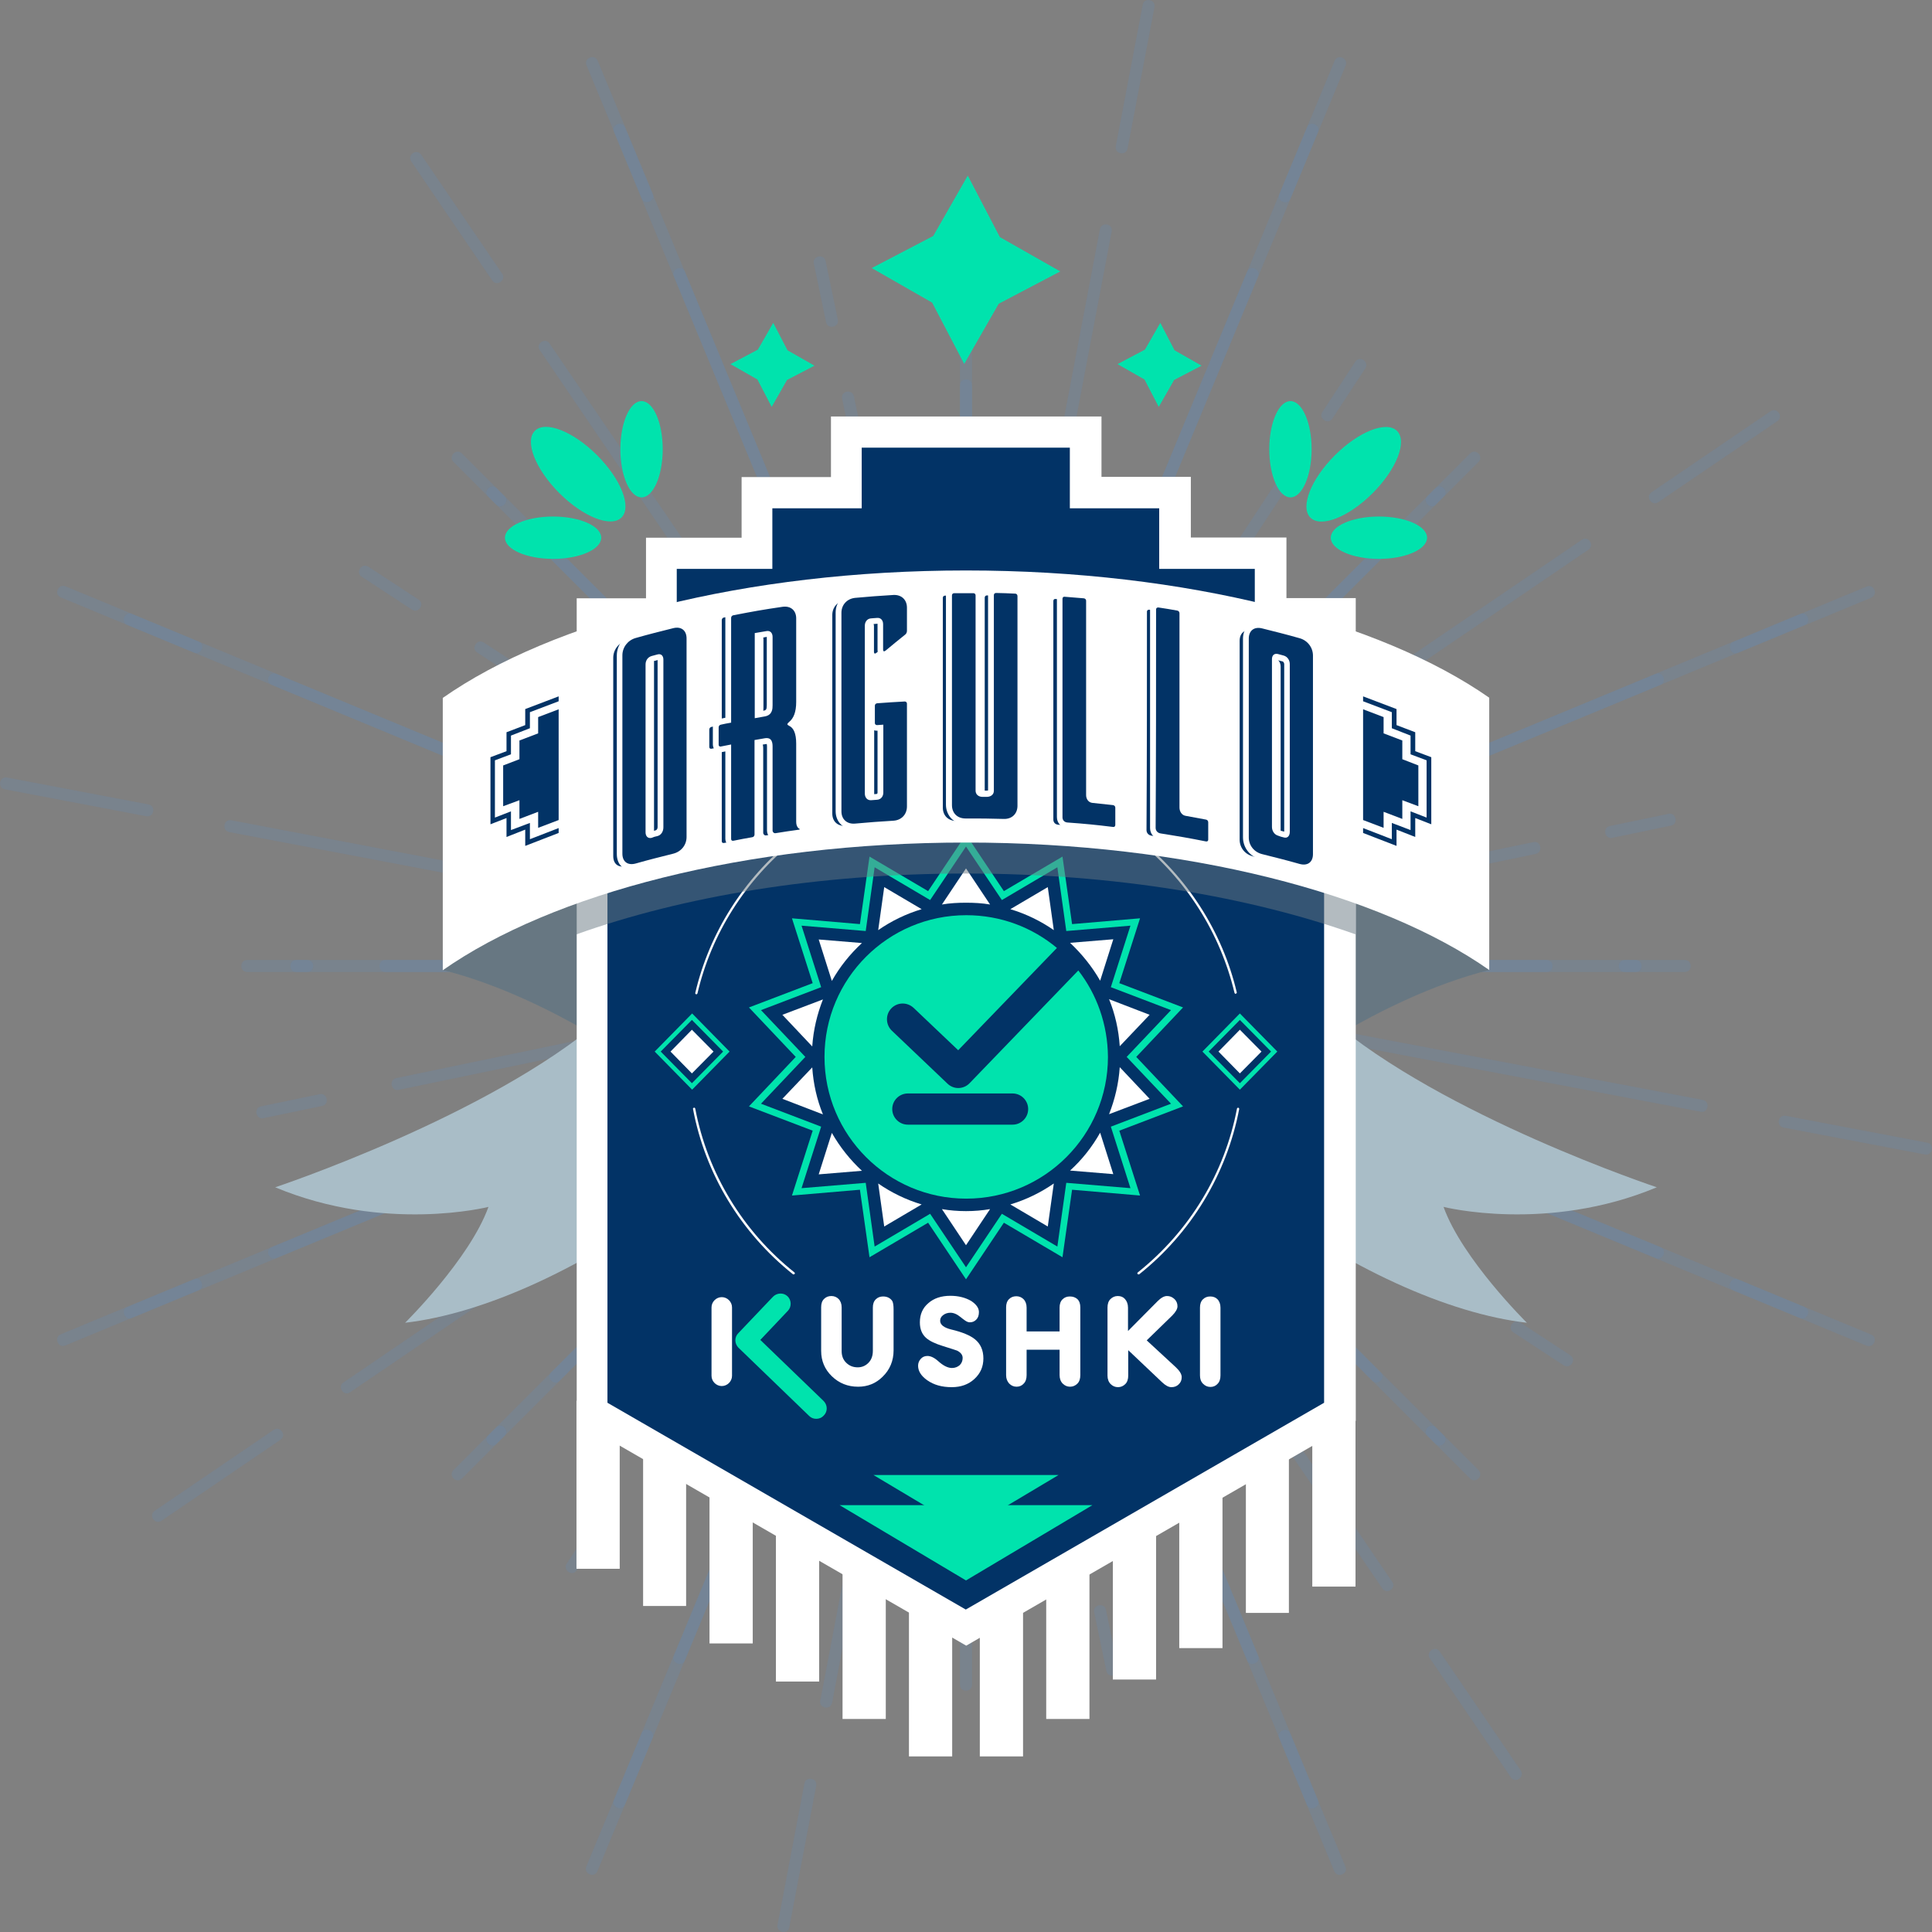 <svg width="427" height="427" viewBox="0 0 427 427" fill="none" xmlns="http://www.w3.org/2000/svg">
<rect x="0" y="0" width="427" height="427" fill="#808080" stroke="none"/>
<g clip-path="url(#clip0_456_2056)">
<g opacity="0.4">
<path d="M212.17 85.154V168.83C212.17 170.554 214.83 170.554 214.83 168.83V85.154C214.83 83.43 212.17 83.43 212.17 85.154Z" fill="#4495EB" fill-opacity="0.3"/>
<path d="M212.17 54.619V67.916C212.17 69.64 214.83 69.64 214.83 67.916V54.619C214.83 52.895 212.17 52.895 212.17 54.619Z" fill="#4495EB" fill-opacity="0.3"/>
<path d="M121.796 123.668L180.946 182.817C182.177 184.048 184.048 182.128 182.817 180.946L123.667 121.796C122.485 120.614 120.614 122.486 121.796 123.668Z" fill="#4495EB" fill-opacity="0.3"/>
<path d="M100.224 102.096L109.631 111.503C110.862 112.734 112.734 110.813 111.503 109.631L102.096 100.224C100.865 98.993 98.993 100.865 100.224 102.096Z" fill="#4495EB" fill-opacity="0.3"/>
<path d="M85.154 214.83H168.83C170.554 214.83 170.554 212.17 168.83 212.17H85.154C83.43 212.17 83.43 214.83 85.154 214.83Z" fill="#4495EB" fill-opacity="0.3"/>
<path d="M54.619 214.83H67.916C69.64 214.83 69.64 212.17 67.916 212.17H54.619C52.895 212.17 52.895 214.83 54.619 214.83Z" fill="#4495EB" fill-opacity="0.3"/>
<path d="M123.667 305.204L182.817 246.054C184.048 244.823 182.128 242.952 180.946 244.183L121.796 303.333C120.614 304.515 122.485 306.386 123.667 305.204Z" fill="#4495EB" fill-opacity="0.3"/>
<path d="M102.096 326.776L111.503 317.369C112.734 316.138 110.813 314.266 109.631 315.497L100.224 324.904C98.993 326.136 100.865 328.007 102.096 326.776Z" fill="#4495EB" fill-opacity="0.3"/>
<path d="M214.83 341.846V258.17C214.83 256.446 212.17 256.446 212.17 258.17V341.846C212.17 343.57 214.83 343.57 214.83 341.846Z" fill="#4495EB" fill-opacity="0.3"/>
<path d="M214.83 372.381V359.084C214.83 357.36 212.17 357.36 212.17 359.084V372.381C212.17 374.105 214.83 374.105 214.83 372.381Z" fill="#4495EB" fill-opacity="0.3"/>
<path d="M305.204 303.333L246.005 244.134C244.774 242.902 242.902 244.823 244.134 246.005L303.283 305.155C304.515 306.386 306.386 304.515 305.204 303.333Z" fill="#4495EB" fill-opacity="0.3"/>
<path d="M326.776 324.904L317.369 315.497C316.138 314.266 314.266 316.187 315.497 317.369L324.904 326.776C326.135 328.007 328.007 326.135 326.776 324.904Z" fill="#4495EB" fill-opacity="0.3"/>
<path d="M341.846 212.17H258.17C256.446 212.17 256.446 214.83 258.17 214.83H341.846C343.57 214.83 343.57 212.17 341.846 212.17Z" fill="#4495EB" fill-opacity="0.3"/>
<path d="M372.381 212.17H359.084C357.36 212.17 357.36 214.83 359.084 214.83H372.381C374.105 214.83 374.105 212.17 372.381 212.17Z" fill="#4495EB" fill-opacity="0.3"/>
<path d="M303.333 121.796L244.134 180.995C242.902 182.226 244.823 184.098 246.005 182.866L305.155 123.717C306.386 122.486 304.515 120.614 303.333 121.796Z" fill="#4495EB" fill-opacity="0.3"/>
<path d="M324.904 100.224L315.497 109.631C314.266 110.862 316.187 112.734 317.369 111.503L326.776 102.096C328.007 100.865 326.135 98.993 324.904 100.224Z" fill="#4495EB" fill-opacity="0.3"/>
<path d="M60.036 151.395L160.704 193.061C162.28 193.701 163.314 191.239 161.738 190.599L61.07 148.933C59.494 148.293 58.46 150.706 60.036 151.395Z" fill="#4495EB" fill-opacity="0.3"/>
<path d="M13.445 132.04L42.897 144.254C44.473 144.894 45.507 142.432 43.931 141.792L14.48 129.578C12.854 128.937 11.82 131.4 13.445 132.04Z" fill="#4495EB" fill-opacity="0.3"/>
<path d="M61.07 278.067L161.689 236.401C163.265 235.761 162.23 233.299 160.654 233.939L60.036 275.605C58.46 276.294 59.494 278.707 61.07 278.067Z" fill="#4495EB" fill-opacity="0.3"/>
<path d="M14.43 297.373L43.882 285.159C45.458 284.519 44.424 282.056 42.848 282.697L13.396 294.911C11.82 295.6 12.854 298.063 14.43 297.373Z" fill="#4495EB" fill-opacity="0.3"/>
<path d="M151.395 366.964L193.061 266.296C193.701 264.72 191.239 263.686 190.599 265.262L148.933 365.93C148.293 367.506 150.706 368.54 151.395 366.964Z" fill="#4495EB" fill-opacity="0.3"/>
<path d="M132.04 413.555L144.254 384.103C144.894 382.527 142.432 381.493 141.792 383.069L129.578 412.52C128.937 414.146 131.4 415.18 132.04 413.555Z" fill="#4495EB" fill-opacity="0.3"/>
<path d="M278.067 365.93L236.401 265.311C235.761 263.735 233.299 264.77 233.939 266.346L275.605 366.964C276.294 368.54 278.707 367.506 278.067 365.93Z" fill="#4495EB" fill-opacity="0.3"/>
<path d="M297.373 412.57L285.159 383.118C284.519 381.542 282.056 382.576 282.697 384.152L294.911 413.604C295.6 415.18 298.063 414.146 297.373 412.57Z" fill="#4495EB" fill-opacity="0.3"/>
<path d="M366.964 275.605L266.296 233.939C264.72 233.299 263.686 235.761 265.262 236.401L365.93 278.067C367.506 278.707 368.54 276.294 366.964 275.605Z" fill="#4495EB" fill-opacity="0.3"/>
<path d="M413.555 294.96L384.103 282.746C382.527 282.106 381.493 284.568 383.069 285.208L412.52 297.423C414.146 298.063 415.18 295.6 413.555 294.96Z" fill="#4495EB" fill-opacity="0.3"/>
<path d="M365.93 148.933L265.311 190.599C263.735 191.239 264.77 193.701 266.346 193.061L366.964 151.395C368.54 150.706 367.506 148.293 365.93 148.933Z" fill="#4495EB" fill-opacity="0.3"/>
<path d="M412.57 129.627L383.118 141.841C381.542 142.481 382.576 144.944 384.152 144.303L413.604 132.089C415.18 131.4 414.146 128.937 412.57 129.627Z" fill="#4495EB" fill-opacity="0.3"/>
<path d="M275.605 60.036L233.939 160.704C233.299 162.28 235.761 163.314 236.401 161.738L278.067 61.07C278.707 59.494 276.294 58.46 275.605 60.036Z" fill="#4495EB" fill-opacity="0.3"/>
<path d="M294.96 13.445L282.746 42.897C282.106 44.473 284.568 45.507 285.208 43.931L297.423 14.48C298.063 12.854 295.6 11.82 294.96 13.445Z" fill="#4495EB" fill-opacity="0.3"/>
<path d="M148.933 61.07L190.599 161.689C191.239 163.265 193.701 162.23 193.061 160.654L151.395 60.036C150.706 58.46 148.293 59.494 148.933 61.07Z" fill="#4495EB" fill-opacity="0.3"/>
<path d="M129.627 14.43L141.841 43.882C142.481 45.458 144.944 44.424 144.303 42.848L132.089 13.396C131.4 11.82 128.937 12.854 129.627 14.43Z" fill="#4495EB" fill-opacity="0.3"/>
<path d="M282.795 105.445L236.894 175.43C235.958 176.858 238.174 178.335 239.11 176.907L285.011 106.922C285.947 105.494 283.731 104.017 282.795 105.445Z" fill="#4495EB" fill-opacity="0.3"/>
<path d="M299.54 79.933L292.251 91.064C291.315 92.492 293.532 93.97 294.467 92.541L301.757 81.411C302.692 79.933 300.476 78.456 299.54 79.933Z" fill="#4495EB" fill-opacity="0.3"/>
<path d="M186.117 88.109L203.157 170.061C203.502 171.736 206.112 171.194 205.768 169.519L188.727 87.567C188.333 85.892 185.723 86.434 186.117 88.109Z" fill="#4495EB" fill-opacity="0.3"/>
<path d="M179.862 58.214L182.571 71.216C182.916 72.89 185.526 72.349 185.181 70.674L182.472 57.672C182.128 55.998 179.517 56.539 179.862 58.214Z" fill="#4495EB" fill-opacity="0.3"/>
<path d="M105.445 144.205L175.43 190.106C176.858 191.042 178.335 188.826 176.907 187.89L106.922 141.989C105.494 141.053 104.017 143.269 105.445 144.205Z" fill="#4495EB" fill-opacity="0.3"/>
<path d="M79.933 127.46L91.064 134.749C92.492 135.685 93.969 133.468 92.541 132.533L81.411 125.244C79.933 124.308 78.456 126.524 79.933 127.46Z" fill="#4495EB" fill-opacity="0.3"/>
<path d="M88.109 240.883L170.061 223.843C171.736 223.498 171.194 220.888 169.519 221.232L87.567 238.273C85.892 238.667 86.434 241.277 88.109 240.883Z" fill="#4495EB" fill-opacity="0.3"/>
<path d="M58.214 247.138L71.216 244.429C72.89 244.084 72.349 241.474 70.674 241.819L57.672 244.528C55.998 244.872 56.539 247.483 58.214 247.138Z" fill="#4495EB" fill-opacity="0.3"/>
<path d="M144.205 321.555L190.106 251.57C191.042 250.142 188.826 248.665 187.89 250.093L141.989 320.078C141.053 321.506 143.269 322.983 144.205 321.555Z" fill="#4495EB" fill-opacity="0.3"/>
<path d="M127.46 347.067L134.749 335.936C135.685 334.508 133.468 333.03 132.533 334.459L125.243 345.589C124.308 347.067 126.524 348.544 127.46 347.067Z" fill="#4495EB" fill-opacity="0.3"/>
<path d="M240.883 338.891L223.843 256.939C223.498 255.264 220.888 255.806 221.232 257.481L238.273 339.433C238.667 341.108 241.277 340.566 240.883 338.891Z" fill="#4495EB" fill-opacity="0.3"/>
<path d="M247.138 368.786L244.429 355.784C244.084 354.11 241.474 354.651 241.819 356.326L244.528 369.328C244.872 371.002 247.483 370.461 247.138 368.786Z" fill="#4495EB" fill-opacity="0.3"/>
<path d="M321.555 282.795L251.57 236.894C250.142 235.958 248.665 238.174 250.093 239.11L320.078 285.011C321.506 285.947 322.983 283.731 321.555 282.795Z" fill="#4495EB" fill-opacity="0.3"/>
<path d="M347.067 299.54L335.936 292.251C334.508 291.316 333.03 293.532 334.459 294.468L345.589 301.757C347.067 302.692 348.544 300.476 347.067 299.54Z" fill="#4495EB" fill-opacity="0.3"/>
<path d="M338.891 186.117L256.939 203.158C255.264 203.502 255.806 206.113 257.48 205.768L339.433 188.727C341.107 188.333 340.566 185.723 338.891 186.117Z" fill="#4495EB" fill-opacity="0.3"/>
<path d="M368.786 179.862L355.784 182.571C354.11 182.916 354.651 185.526 356.326 185.181L369.328 182.472C371.002 182.128 370.461 179.517 368.786 179.862Z" fill="#4495EB" fill-opacity="0.3"/>
<path d="M119.284 77.372L180.551 167.451C181.536 168.879 183.703 167.352 182.768 165.973L121.451 75.894C120.515 74.466 118.299 75.993 119.284 77.372Z" fill="#4495EB" fill-opacity="0.3"/>
<path d="M90.867 35.657L108.794 62.006C109.779 63.434 111.946 61.907 111.01 60.528L93.083 34.179C92.098 32.751 89.931 34.229 90.867 35.657Z" fill="#4495EB" fill-opacity="0.3"/>
<path d="M50.629 183.9L157.65 204.241C159.324 204.536 159.817 201.975 158.142 201.631L51.122 181.29C49.447 180.945 48.955 183.556 50.629 183.9Z" fill="#4495EB" fill-opacity="0.3"/>
<path d="M1.034 174.444L32.357 180.404C34.032 180.699 34.524 178.138 32.85 177.793L1.527 171.834C-0.148 171.539 -0.64 174.149 1.034 174.444Z" fill="#4495EB" fill-opacity="0.3"/>
<path d="M77.372 307.716L167.451 246.448C168.879 245.463 167.352 243.296 165.973 244.232L75.894 305.549C74.466 306.484 75.993 308.701 77.372 307.716Z" fill="#4495EB" fill-opacity="0.3"/>
<path d="M35.657 336.133L62.006 318.206C63.434 317.221 61.907 315.054 60.528 315.99L34.179 333.917C32.751 334.902 34.229 337.069 35.657 336.133Z" fill="#4495EB" fill-opacity="0.3"/>
<path d="M183.9 376.37L204.241 269.35C204.536 267.675 201.975 267.183 201.63 268.857L181.29 375.878C180.945 377.552 183.556 378.045 183.9 376.37Z" fill="#4495EB" fill-opacity="0.3"/>
<path d="M174.444 425.966L180.404 394.642C180.699 392.968 178.138 392.475 177.793 394.15L171.834 425.473C171.539 427.148 174.149 427.64 174.444 425.966Z" fill="#4495EB" fill-opacity="0.3"/>
<path d="M307.716 349.628L246.448 259.549C245.463 258.121 243.296 259.647 244.232 261.026L305.499 351.056C306.484 352.533 308.701 351.007 307.716 349.628Z" fill="#4495EB" fill-opacity="0.3"/>
<path d="M336.133 391.343L318.206 364.994C317.221 363.565 315.054 365.092 315.99 366.471L333.917 392.82C334.902 394.248 337.069 392.771 336.133 391.343Z" fill="#4495EB" fill-opacity="0.3"/>
<path d="M376.37 243.099L269.35 222.759C267.675 222.463 267.183 225.074 268.857 225.369L375.878 245.709C377.552 246.054 378.045 243.444 376.37 243.099Z" fill="#4495EB" fill-opacity="0.3"/>
<path d="M425.966 252.555L394.642 246.596C392.968 246.3 392.475 248.861 394.15 249.206L425.473 255.165C427.148 255.461 427.64 252.851 425.966 252.555Z" fill="#4495EB" fill-opacity="0.3"/>
<path d="M349.628 119.284L259.549 180.551C258.121 181.536 259.647 183.703 261.026 182.768L351.056 121.5C352.533 120.515 351.007 118.299 349.628 119.284Z" fill="#4495EB" fill-opacity="0.3"/>
<path d="M391.343 90.867L364.994 108.794C363.565 109.779 365.092 111.946 366.471 111.01L392.82 93.083C394.248 92.098 392.771 89.931 391.343 90.867Z" fill="#4495EB" fill-opacity="0.3"/>
<path d="M243.099 50.629L222.759 157.65C222.463 159.324 225.024 159.817 225.369 158.142L245.709 51.122C246.054 49.447 243.444 48.955 243.099 50.629Z" fill="#4495EB" fill-opacity="0.3"/>
<path d="M252.555 1.034L246.596 32.357C246.3 34.032 248.861 34.524 249.206 32.85L255.165 1.527C255.461 -0.148 252.851 -0.64 252.555 1.034Z" fill="#4495EB" fill-opacity="0.3"/>
<path d="M185.033 148.194L198.774 181.34C199.414 182.916 201.877 181.881 201.237 180.305L187.496 147.16C186.806 145.584 184.344 146.618 185.033 148.194Z" fill="#4495EB" fill-opacity="0.3"/>
<path d="M135.685 29.156L176.365 127.312C177.006 128.888 179.468 127.854 178.828 126.278L138.147 28.171C137.507 26.546 135.044 27.58 135.685 29.156Z" fill="#4495EB" fill-opacity="0.3"/>
<path d="M147.209 187.447L180.355 201.187C181.931 201.828 182.965 199.365 181.389 198.725L148.243 184.984C146.618 184.344 145.584 186.806 147.209 187.447Z" fill="#4495EB" fill-opacity="0.3"/>
<path d="M28.171 138.147L126.327 178.828C127.903 179.468 128.937 177.006 127.361 176.365L29.156 135.685C27.58 135.044 26.546 137.507 28.171 138.147Z" fill="#4495EB" fill-opacity="0.3"/>
<path d="M148.194 241.967L181.34 228.226C182.916 227.586 181.881 225.123 180.305 225.763L147.16 239.504C145.584 240.194 146.618 242.656 148.194 241.967Z" fill="#4495EB" fill-opacity="0.3"/>
<path d="M29.156 291.315L127.312 250.635C128.888 249.994 127.854 247.532 126.278 248.172L28.171 288.853C26.546 289.493 27.58 291.956 29.156 291.315Z" fill="#4495EB" fill-opacity="0.3"/>
<path d="M187.447 279.791L201.187 246.645C201.828 245.069 199.365 244.035 198.725 245.611L184.984 278.757C184.344 280.382 186.806 281.416 187.447 279.791Z" fill="#4495EB" fill-opacity="0.3"/>
<path d="M138.147 398.829L178.828 300.673C179.468 299.097 177.006 298.063 176.365 299.639L135.685 397.795C135.044 399.42 137.507 400.454 138.147 398.829Z" fill="#4495EB" fill-opacity="0.3"/>
<path d="M241.967 278.806L228.226 245.66C227.586 244.084 225.123 245.119 225.763 246.695L239.504 279.84C240.194 281.416 242.656 280.382 241.967 278.806Z" fill="#4495EB" fill-opacity="0.3"/>
<path d="M291.315 397.844L250.635 299.688C249.994 298.112 247.532 299.146 248.172 300.722L288.853 398.878C289.493 400.454 291.956 399.42 291.315 397.844Z" fill="#4495EB" fill-opacity="0.3"/>
<path d="M279.791 239.553L246.645 225.813C245.069 225.172 244.035 227.635 245.611 228.275L278.757 242.016C280.382 242.656 281.416 240.194 279.791 239.553Z" fill="#4495EB" fill-opacity="0.3"/>
<path d="M398.829 288.853L300.673 248.172C299.097 247.532 298.063 249.994 299.639 250.635L397.795 291.315C399.42 291.956 400.454 289.493 398.829 288.853Z" fill="#4495EB" fill-opacity="0.3"/>
<path d="M278.806 185.033L245.66 198.774C244.084 199.414 245.119 201.877 246.695 201.237L279.84 187.496C281.416 186.806 280.382 184.344 278.806 185.033Z" fill="#4495EB" fill-opacity="0.3"/>
<path d="M397.844 135.685L299.688 176.365C298.112 177.006 299.146 179.468 300.722 178.828L398.878 138.147C400.454 137.507 399.42 135.044 397.844 135.685Z" fill="#4495EB" fill-opacity="0.3"/>
<path d="M239.553 147.209L225.813 180.355C225.172 181.931 227.635 182.965 228.275 181.389L242.016 148.243C242.656 146.618 240.194 145.584 239.553 147.209Z" fill="#4495EB" fill-opacity="0.3"/>
<path d="M288.853 28.171L248.172 126.327C247.532 127.903 249.994 128.937 250.635 127.361L291.315 29.205C291.956 27.58 289.493 26.546 288.853 28.171Z" fill="#4495EB" fill-opacity="0.3"/>
<path d="M212.17 65.454V183.654C212.17 185.378 214.83 185.378 214.83 183.654V65.454C214.83 63.779 212.17 63.779 212.17 65.454Z" fill="#4495EB" fill-opacity="0.3"/>
<path d="M107.907 109.779L191.485 193.357C192.716 194.588 194.588 192.667 193.357 191.485L109.779 107.907C108.548 106.676 106.676 108.548 107.907 109.779Z" fill="#4495EB" fill-opacity="0.3"/>
<path d="M65.454 214.83H183.654C185.378 214.83 185.378 212.17 183.654 212.17H65.454C63.779 212.17 63.779 214.83 65.454 214.83Z" fill="#4495EB" fill-opacity="0.3"/>
<path d="M109.779 319.093L193.357 235.515C194.588 234.284 192.667 232.412 191.485 233.643L107.907 317.221C106.676 318.452 108.548 320.324 109.779 319.093Z" fill="#4495EB" fill-opacity="0.3"/>
<path d="M214.83 361.546V243.296C214.83 241.573 212.17 241.573 212.17 243.296V361.497C212.17 363.221 214.83 363.221 214.83 361.546Z" fill="#4495EB" fill-opacity="0.3"/>
<path d="M319.093 317.221L235.515 233.643C234.284 232.412 232.412 234.333 233.643 235.515L317.221 319.093C318.452 320.324 320.324 318.452 319.093 317.221Z" fill="#4495EB" fill-opacity="0.3"/>
<path d="M361.546 212.17H243.296C241.573 212.17 241.573 214.83 243.296 214.83H361.497C363.221 214.83 363.221 212.17 361.546 212.17Z" fill="#4495EB" fill-opacity="0.3"/>
<path d="M317.221 107.907L233.643 191.485C232.412 192.716 234.333 194.588 235.515 193.357L319.093 109.779C320.324 108.548 318.452 106.676 317.221 107.907Z" fill="#4495EB" fill-opacity="0.3"/>
</g>
<path d="M136.965 309.587H127.41V346.722H136.965V309.587Z" fill="white"/>
<path d="M151.642 317.812H142.136V354.947H151.642V317.812Z" fill="white"/>
<path d="M166.367 326.579H156.813V363.221H166.367V326.579Z" fill="white"/>
<path d="M181.044 333.523H171.49V371.643H181.044V333.523Z" fill="white"/>
<path d="M195.77 341.305H186.215V379.917H195.77V341.305Z" fill="white"/>
<path d="M210.446 347.116H200.892V388.191H210.446V347.116Z" fill="white"/>
<path d="M226.108 351.056H216.554V388.191H226.108V351.056Z" fill="white"/>
<path d="M240.785 342.782H231.23V379.917H240.785V342.782Z" fill="white"/>
<path d="M255.51 334.557H245.956V371.199H255.51V334.557Z" fill="white"/>
<path d="M270.187 326.135H260.633V364.255H270.187V326.135Z" fill="white"/>
<path d="M284.864 317.861H275.358V356.474H284.864V317.861Z" fill="white"/>
<path d="M299.589 309.587H290.035V350.662H299.589V309.587Z" fill="white"/>
<path d="M366.176 262.406C341.945 272.551 319.043 266.74 319.043 266.74C323.18 278.264 337.463 292.35 337.463 292.35C320.078 290.33 297.816 280.333 276.245 264.08L293.876 225.172C318.846 246.695 366.176 262.406 366.176 262.406Z" fill="#A9BDC7"/>
<path d="M60.824 262.406C85.055 272.551 107.957 266.74 107.957 266.74C103.82 278.264 89.537 292.35 89.537 292.35C106.922 290.33 129.184 280.333 150.755 264.08L133.124 225.172C108.154 246.695 60.824 262.406 60.824 262.406Z" fill="#A9BDC7"/>
<path d="M97.86 214.387L143.368 174.986C167.599 181.093 197.444 199.907 225.419 227.881L177.892 265.262C150.46 238.421 121.5 220.346 97.86 214.387Z" fill="#677782"/>
<path d="M329.14 214.387L283.632 174.986C259.401 181.093 229.556 199.907 201.581 227.881L249.108 265.262C276.54 238.421 305.5 220.346 329.14 214.387Z" fill="#677782"/>
<path d="M282.253 133.616V120.269H261.125V106.873H241.376V93.477H185.624V106.873H165.875V120.269H144.697V133.616H129.38V312.296L213.5 360.857L297.619 312.296V133.616H282.253Z" fill="#023366"/>
<path d="M236.451 98.944V105.445V112.34H243.346H256.2V118.841V125.736H263.095H277.328V132.237V139.132H284.223H292.645V229.408V310.031L213.451 355.735L134.256 310.031V139.132H142.678H149.573V132.237V125.736H163.806H170.701V118.841V112.34H183.556H190.451V105.445V98.944H236.451ZM243.346 92.049H183.654V105.445H163.905V118.841H142.777V132.237H127.46V312.69V314.02L213.549 363.713L299.639 314.02V312.69V229.408V132.188H284.322V118.792H263.194V105.396H243.444V92.049H243.346Z" fill="white"/>
<path d="M148.194 232.412L152.922 237.239L157.699 232.412L152.922 227.586L148.194 232.412Z" fill="white"/>
<path d="M152.971 240.834L144.697 232.412L152.971 223.99L161.245 232.412L152.971 240.834ZM146.027 232.412L152.922 239.406L159.817 232.412L152.922 225.419L146.027 232.412Z" fill="#00E3AD"/>
<path d="M269.301 232.412L274.029 237.239L278.806 232.412L274.029 227.586L269.301 232.412Z" fill="white"/>
<path d="M274.029 240.834L265.755 232.412L274.029 223.99L282.303 232.412L274.029 240.834ZM267.134 232.412L274.029 239.406L280.924 232.412L274.029 225.419L267.134 232.412Z" fill="#00E3AD"/>
<path d="M238.322 214.485L214.288 239.406C212.958 240.785 210.791 240.834 209.412 239.504L197.1 227.783C195.721 226.453 195.671 224.237 197.001 222.858C198.331 221.479 200.498 221.429 201.926 222.759L211.776 232.117L233.594 209.511C228.177 204.98 221.183 202.271 213.549 202.271C196.262 202.271 182.226 216.307 182.226 233.594C182.226 250.881 196.262 264.917 213.549 264.917C230.836 264.917 244.872 250.881 244.872 233.594C244.823 226.404 242.41 219.755 238.322 214.485ZM223.793 248.566H200.646C198.725 248.566 197.198 246.99 197.198 245.119C197.198 243.198 198.774 241.671 200.646 241.671H223.793C225.714 241.671 227.241 243.247 227.241 245.119C227.241 246.99 225.714 248.566 223.793 248.566Z" fill="#00E3AD"/>
<path d="M213.5 282.746L205.127 270.236L192.175 277.87L190.057 262.947L175.036 264.228L179.616 249.896L165.53 244.528L175.873 233.594L165.53 222.661L179.616 217.292L175.036 202.96L190.057 204.241L192.175 189.318L205.127 196.952L213.5 184.442L221.873 196.952L234.825 189.318L236.943 204.241L251.964 202.96L247.384 217.292L261.47 222.661L251.127 233.594L261.47 244.528L247.384 249.896L251.964 264.228L236.943 262.947L234.825 277.87L221.873 270.236L213.5 282.746ZM205.571 268.266L213.5 280.086L221.429 268.266L233.693 275.506L235.663 261.421L249.847 262.603L245.513 249.009L258.81 243.937L249.009 233.594L258.81 223.252L245.513 218.179L249.847 204.586L235.663 205.768L233.693 191.682L221.429 198.922L213.5 187.102L205.571 198.922L193.307 191.682L191.337 205.768L177.153 204.586L181.487 218.179L168.19 223.252L177.991 233.594L168.19 243.937L181.487 249.009L177.153 262.603L191.337 261.421L193.307 275.506L205.571 268.266Z" fill="#00E3AD"/>
<path d="M254.082 242.853L247.483 235.86C247.236 239.504 246.399 243.001 245.119 246.251L254.082 242.853Z" fill="white"/>
<path d="M254.082 224.286L245.119 220.838C246.448 224.089 247.236 227.586 247.483 231.23L254.082 224.286Z" fill="white"/>
<path d="M231.575 271.074L232.905 261.568C229.999 263.587 226.748 265.164 223.301 266.198L231.575 271.074Z" fill="white"/>
<path d="M231.575 196.065L223.301 200.941C226.748 201.975 229.999 203.551 232.905 205.571L231.575 196.065Z" fill="white"/>
<path d="M218.819 199.907L213.5 191.928L208.181 199.907C209.905 199.611 211.678 199.513 213.5 199.513C215.322 199.513 217.095 199.611 218.819 199.907Z" fill="white"/>
<path d="M243.149 216.75L246.054 207.59L236.5 208.378C239.11 210.84 241.376 213.648 243.149 216.75Z" fill="white"/>
<path d="M190.5 208.427L180.946 207.639L183.851 216.8C185.624 213.648 187.89 210.84 190.5 208.427Z" fill="white"/>
<path d="M195.425 196.065L194.095 205.571C197.001 203.551 200.252 201.975 203.699 200.941L195.425 196.065Z" fill="white"/>
<path d="M172.918 242.853L181.881 246.301C180.552 243.05 179.764 239.553 179.517 235.909L172.918 242.853Z" fill="white"/>
<path d="M172.918 224.286L179.517 231.279C179.764 227.635 180.601 224.138 181.881 220.888L172.918 224.286Z" fill="white"/>
<path d="M195.425 271.074L203.699 266.198C200.252 265.164 197.001 263.587 194.095 261.568L195.425 271.074Z" fill="white"/>
<path d="M236.5 258.712L246.054 259.5L243.149 250.339C241.376 253.491 239.11 256.348 236.5 258.712Z" fill="white"/>
<path d="M208.181 267.232L213.5 275.211L218.819 267.232C217.095 267.527 215.322 267.675 213.5 267.675C211.678 267.675 209.905 267.527 208.181 267.232Z" fill="white"/>
<path d="M183.851 250.388L180.946 259.549L190.5 258.761C187.89 256.348 185.624 253.491 183.851 250.388Z" fill="white"/>
<path d="M251.62 281.662C251.57 281.662 251.472 281.613 251.423 281.564C251.324 281.465 251.373 281.318 251.472 281.219C262.898 272.108 270.68 259.254 273.388 245.02C273.438 244.872 273.536 244.823 273.684 244.823C273.832 244.872 273.881 244.971 273.881 245.119C271.123 259.5 263.292 272.453 251.817 281.613C251.718 281.662 251.669 281.662 251.62 281.662Z" fill="white"/>
<path d="M273.093 219.656C272.994 219.656 272.896 219.558 272.847 219.459C269.695 206.211 262.11 194.243 251.373 185.723C251.275 185.624 251.226 185.477 251.324 185.378C251.423 185.28 251.57 185.23 251.669 185.329C262.455 193.898 270.187 205.965 273.339 219.312C273.388 219.459 273.29 219.558 273.142 219.607C273.093 219.656 273.093 219.656 273.093 219.656Z" fill="white"/>
<path d="M153.907 219.755H153.858C153.71 219.706 153.661 219.607 153.661 219.459C156.764 206.211 164.397 194.145 175.085 185.575C175.183 185.477 175.331 185.526 175.43 185.624C175.528 185.723 175.479 185.871 175.38 185.969C164.791 194.489 157.207 206.408 154.153 219.558C154.104 219.656 154.006 219.755 153.907 219.755Z" fill="white"/>
<path d="M175.38 281.662C175.331 281.662 175.282 281.662 175.233 281.613C163.757 272.453 155.877 259.5 153.168 245.119C153.119 244.971 153.218 244.872 153.365 244.823C153.513 244.774 153.612 244.872 153.661 245.02C156.37 259.254 164.151 272.108 175.577 281.219C175.676 281.318 175.725 281.465 175.627 281.564C175.528 281.613 175.43 281.662 175.38 281.662Z" fill="white"/>
<g opacity="0.5">
<path d="M213.5 132.877C180.847 132.877 150.903 137.95 127.41 146.323V206.506C150.903 198.085 180.847 193.061 213.5 193.061C246.153 193.061 276.097 198.134 299.589 206.506V146.372C276.097 137.95 246.153 132.877 213.5 132.877Z" fill="#677782"/>
</g>
<path d="M195.179 286.538C194.539 286.538 193.997 286.735 193.554 287.179C193.11 287.622 192.913 288.213 192.913 289.001V298.555C192.913 299.688 192.569 300.624 191.83 301.313C191.19 301.904 190.451 302.2 189.564 302.2C188.53 302.2 187.693 301.855 187.003 301.166C186.314 300.476 186.018 299.639 186.018 298.605V288.952C186.018 288.164 185.772 287.523 185.329 287.08C184.935 286.686 184.393 286.44 183.753 286.44C183.113 286.44 182.571 286.637 182.128 287.08C181.684 287.523 181.487 288.114 181.487 288.902V298.555C181.487 300.772 182.275 302.643 183.851 304.17C185.427 305.697 187.348 306.485 189.663 306.485C191.781 306.485 193.603 305.746 195.08 304.268C196.656 302.742 197.494 300.772 197.494 298.457V289.395C197.494 288.508 197.395 287.868 197.198 287.523C196.755 286.883 196.065 286.538 195.179 286.538Z" fill="white"/>
<path d="M210.052 286.39C208.033 286.39 206.408 286.932 205.177 288.016C203.896 289.099 203.305 290.527 203.305 292.251C203.305 293.729 203.748 294.861 204.684 295.699C205.472 296.388 206.703 296.979 208.476 297.521C210.249 298.063 211.234 298.407 211.53 298.506C212.318 298.9 212.761 299.442 212.761 300.131C212.761 300.771 212.515 301.313 212.121 301.707C211.678 302.101 211.087 302.347 210.397 302.347C209.511 302.347 208.476 301.855 207.344 300.821C206.457 300.033 205.669 299.688 204.98 299.688C204.389 299.688 203.896 299.885 203.502 300.328C203.108 300.771 202.911 301.264 202.911 301.855C202.911 303.037 203.601 304.12 204.93 305.056C206.408 306.091 208.181 306.583 210.348 306.583C212.367 306.583 214.042 305.992 215.371 304.761C216.701 303.529 217.342 302.052 217.342 300.23C217.342 298.407 216.701 296.979 215.47 295.994C214.436 295.157 212.712 294.418 210.2 293.827C208.624 293.433 207.787 292.793 207.787 291.906C207.787 291.414 207.984 291.02 208.427 290.675C208.87 290.33 209.412 290.133 210.052 290.133C210.742 290.133 211.481 290.429 212.269 291.069C212.613 291.365 212.958 291.611 213.303 291.857C213.648 292.103 213.992 292.251 214.337 292.251C214.928 292.251 215.372 292.054 215.766 291.66C216.16 291.266 216.357 290.724 216.357 289.986C216.357 289.099 215.765 288.262 214.633 287.523C213.352 286.784 211.825 286.39 210.052 286.39Z" fill="white"/>
<path d="M236.451 286.538C235.81 286.538 235.269 286.735 234.825 287.178C234.382 287.622 234.185 288.213 234.185 289.001V294.27H226.896V289.001C226.896 288.213 226.65 287.572 226.207 287.129C225.813 286.735 225.271 286.489 224.631 286.489C223.99 286.489 223.449 286.686 223.005 287.129C222.562 287.572 222.365 288.163 222.365 288.951V303.923C222.365 304.711 222.611 305.303 223.055 305.795C223.498 306.238 224.04 306.484 224.68 306.484C225.32 306.484 225.862 306.238 226.256 305.795C226.699 305.352 226.896 304.711 226.896 303.923V298.309H234.185V303.923C234.185 304.711 234.431 305.352 234.875 305.795C235.318 306.238 235.86 306.484 236.5 306.484C237.14 306.484 237.682 306.238 238.125 305.795C238.568 305.352 238.765 304.711 238.765 303.923V288.951C238.765 288.163 238.568 287.572 238.125 287.129C237.682 286.735 237.14 286.538 236.451 286.538Z" fill="white"/>
<path d="M257.924 286.44C257.284 286.44 256.594 286.834 255.855 287.572L249.305 294.172V289.001C249.305 288.213 249.059 287.572 248.615 287.08C248.221 286.637 247.68 286.44 247.039 286.44C246.399 286.44 245.857 286.686 245.414 287.129C244.971 287.572 244.774 288.213 244.774 289.001V304.022C244.774 304.81 245.02 305.45 245.463 305.893C245.907 306.337 246.448 306.583 247.089 306.583C247.729 306.583 248.271 306.337 248.714 305.893C249.157 305.45 249.354 304.81 249.354 304.022V298.407L256.84 305.5C257.628 306.238 258.269 306.583 258.909 306.583C259.549 306.583 260.091 306.386 260.534 305.943C260.977 305.5 261.174 305.007 261.174 304.367C261.174 303.726 260.731 302.988 259.894 302.2L253.442 296.24L259.057 290.774C259.845 289.986 260.239 289.296 260.239 288.705C260.239 288.114 260.042 287.572 259.598 287.129C259.056 286.637 258.564 286.44 257.924 286.44Z" fill="white"/>
<path d="M267.478 286.538C266.838 286.538 266.296 286.735 265.853 287.178C265.41 287.622 265.213 288.213 265.213 289.001V303.973C265.213 304.761 265.41 305.352 265.902 305.844C266.346 306.288 266.887 306.534 267.528 306.534C268.168 306.534 268.71 306.288 269.104 305.844C269.547 305.401 269.744 304.761 269.744 303.973V289.001C269.744 288.213 269.498 287.572 269.054 287.129C268.66 286.735 268.119 286.538 267.478 286.538Z" fill="white"/>
<path d="M159.522 286.686C158.29 286.686 157.256 287.72 157.256 288.951V304.071C157.256 305.303 158.29 306.337 159.522 306.337C160.753 306.337 161.787 305.303 161.787 304.071V288.951C161.787 287.72 160.753 286.686 159.522 286.686Z" fill="white"/>
<path d="M180.404 313.577C179.813 313.577 179.271 313.38 178.828 312.936L163.215 297.866C162.329 296.979 162.28 295.551 163.166 294.664L170.849 286.587C171.736 285.701 173.164 285.652 174.051 286.489C174.937 287.326 174.986 288.804 174.149 289.69L168.042 296.142L182.029 309.637C182.916 310.523 182.965 311.951 182.078 312.838C181.586 313.38 180.995 313.577 180.404 313.577Z" fill="#00E3AD"/>
<path d="M213.5 349.299L241.444 332.657H185.556L213.5 349.299Z" fill="#00E3AD"/>
<path d="M213.5 338.204L233.956 326H193.044L213.5 338.204Z" fill="#00E3AD"/>
<path d="M220.986 52.402L213.894 38.809L206.26 52.156L192.667 59.248L206.014 66.882L213.106 80.426L220.74 67.128L234.333 59.987L220.986 52.402Z" fill="#00E3AD"/>
<path d="M259.598 77.421L256.446 71.364L253.048 77.274L246.99 80.475L252.949 83.873L256.102 89.931L259.5 83.972L265.558 80.82L259.598 77.421Z" fill="#00E3AD"/>
<path d="M174.051 77.421L170.899 71.364L167.5 77.274L161.442 80.475L167.402 83.873L170.554 89.931L173.952 83.972L180.01 80.82L174.051 77.421Z" fill="#00E3AD"/>
<path d="M213.5 186.215C262.209 186.215 304.958 197.444 329.14 214.386V154.203C304.958 137.31 262.209 126.081 213.5 126.081C164.791 126.081 122.042 137.31 97.86 154.252V214.436C122.042 197.494 164.791 186.215 213.5 186.215Z" fill="white"/>
<path d="M135.537 145.387C135.537 143.614 136.719 142.038 138.492 141.545C141.792 140.61 143.466 140.216 146.766 139.378C148.539 138.935 149.721 139.871 149.721 141.644C149.721 156.271 149.721 170.898 149.721 185.526C149.721 187.299 148.539 188.776 146.766 189.22C143.466 190.057 141.792 190.451 138.492 191.387C136.719 191.879 135.537 190.993 135.537 189.22C135.537 174.592 135.537 160.014 135.537 145.387ZM143.22 185.28C144.057 185.083 144.55 184.245 144.55 183.359C144.55 170.997 144.55 158.635 144.55 146.273C144.55 145.436 144.057 144.894 143.22 145.141C142.727 145.288 142.481 145.338 141.939 145.485C141.102 145.732 140.61 146.47 140.61 147.357C140.61 159.719 140.61 172.08 140.61 184.442C140.61 185.28 141.102 185.871 141.939 185.674C142.481 185.477 142.727 185.427 143.22 185.28Z" fill="#023366"/>
<path d="M173.903 164.841C173.903 170.603 173.903 176.365 173.903 182.128C173.903 183.211 174.445 183.605 174.592 183.654C174.74 183.704 174.642 183.851 174.592 183.851C172.475 184.147 171.44 184.295 169.322 184.639C168.978 184.689 168.682 184.393 168.682 184.048C168.682 177.892 168.682 171.736 168.682 165.579C168.682 164.89 168.682 163.363 166.958 163.659C166.023 163.806 165.579 163.905 164.693 164.053C164.693 170.997 164.693 177.941 164.693 184.935C164.693 185.23 164.496 185.477 164.2 185.526C162.526 185.821 161.689 185.969 160.014 186.314C159.719 186.363 159.522 186.215 159.522 185.92C159.522 178.976 159.522 172.031 159.522 165.038C158.635 165.235 158.143 165.284 157.256 165.481C156.961 165.53 156.764 165.382 156.764 165.087C156.764 163.56 156.764 162.772 156.764 161.245C156.764 160.95 156.961 160.704 157.256 160.654C158.143 160.457 158.635 160.359 159.522 160.211C159.522 152.479 159.522 144.796 159.522 137.064C159.522 136.768 159.719 136.522 160.014 136.473C164.348 135.635 166.515 135.241 170.899 134.601C172.672 134.355 173.903 135.389 173.903 137.162C173.903 143.318 173.903 149.475 173.903 155.631C173.903 157.896 173.312 159.275 172.327 160.063C171.834 160.507 171.834 160.654 172.327 160.901C173.361 161.393 173.903 162.575 173.903 164.841ZM167.008 158.881C168.732 158.586 168.732 157.108 168.732 156.419C168.732 151.395 168.732 146.372 168.732 141.299C168.732 140.462 168.239 139.871 167.402 140.019C166.367 140.216 165.826 140.265 164.791 140.462C164.791 146.717 164.791 152.971 164.791 159.275C165.629 159.078 166.072 159.029 167.008 158.881Z" fill="#023366"/>
<path d="M191.83 177.252C192.667 177.203 193.209 176.513 193.209 175.676C193.209 170.652 193.209 165.678 193.209 160.654C192.667 160.704 192.372 160.704 191.83 160.753C191.534 160.753 191.337 160.556 191.337 160.31C191.337 158.783 191.337 157.995 191.337 156.468C191.337 156.173 191.534 155.976 191.83 155.926C194.292 155.729 195.474 155.68 197.937 155.532C198.232 155.532 198.429 155.729 198.429 156.025C198.429 163.609 198.429 171.194 198.429 178.729C198.429 180.502 197.198 181.783 195.425 181.881C192.027 182.078 190.352 182.226 186.954 182.522C185.181 182.669 183.95 181.586 183.95 179.813C183.95 165.185 183.95 150.558 183.95 135.931C183.95 134.158 185.181 132.828 186.954 132.631C190.352 132.335 192.027 132.188 195.425 131.991C197.198 131.892 198.429 133.025 198.429 134.798C198.429 136.867 198.429 137.852 198.429 139.92C198.429 140.216 198.282 140.56 198.085 140.708C196.361 142.087 195.474 142.826 193.751 144.254C193.406 144.55 193.16 144.5 193.16 144.057C193.16 141.792 193.16 140.659 193.16 138.443C193.16 137.605 192.667 136.965 191.781 137.064C191.288 137.113 190.993 137.113 190.5 137.162C189.663 137.211 189.121 137.901 189.121 138.787C189.121 151.149 189.121 163.511 189.121 175.873C189.121 176.71 189.614 177.4 190.5 177.35C191.042 177.301 191.288 177.301 191.83 177.252Z" fill="#023366"/>
<path d="M217.637 132.089C217.637 131.794 217.834 131.597 218.13 131.597C219.804 131.646 220.691 131.646 222.365 131.744C222.661 131.744 222.858 131.991 222.858 132.286C222.858 147.751 222.858 163.215 222.858 178.631C222.858 180.404 221.626 181.586 219.853 181.537C216.455 181.438 214.781 181.438 211.382 181.438C209.56 181.438 208.378 180.256 208.378 178.483C208.378 163.018 208.378 147.554 208.378 132.138C208.378 131.843 208.575 131.646 208.87 131.646C210.545 131.646 211.432 131.646 213.106 131.646C213.402 131.646 213.599 131.843 213.599 132.138C213.599 146.52 213.599 160.901 213.599 175.282C213.599 176.119 214.239 176.661 215.125 176.661C215.519 176.661 215.667 176.661 216.061 176.661C216.948 176.661 217.637 176.168 217.637 175.331C217.637 160.851 217.637 146.47 217.637 132.089Z" fill="#023366"/>
<path d="M232.806 132.828C232.806 132.533 233.003 132.335 233.299 132.385C234.973 132.532 235.86 132.582 237.534 132.729C237.83 132.779 238.027 132.976 238.027 133.271C238.027 147.603 238.027 161.886 238.027 176.217C238.027 177.055 238.519 177.843 239.406 177.941C241.228 178.138 242.164 178.237 243.986 178.434C244.281 178.483 244.478 178.729 244.478 178.976C244.478 180.502 244.478 181.29 244.478 182.817C244.478 183.113 244.281 183.31 243.986 183.26C239.947 182.768 237.928 182.571 233.89 182.275C233.249 182.226 232.806 181.783 232.806 181.143C232.806 164.988 232.806 148.933 232.806 132.828Z" fill="#023366"/>
<path d="M253.491 135.192C253.491 134.897 253.688 134.749 253.984 134.749C255.658 134.995 256.496 135.143 258.17 135.438C258.466 135.488 258.663 135.734 258.663 136.029C258.663 150.361 258.663 164.644 258.663 178.976C258.663 179.813 259.155 180.65 259.992 180.798C261.815 181.143 262.701 181.29 264.523 181.635C264.819 181.684 265.016 181.931 265.016 182.226C265.016 183.753 265.016 184.541 265.016 186.068C265.016 186.363 264.819 186.511 264.523 186.462C260.534 185.674 258.515 185.329 254.476 184.689C253.836 184.59 253.393 184.098 253.393 183.457C253.491 167.402 253.491 151.297 253.491 135.192Z" fill="#023366"/>
<path d="M273.979 141.644C273.979 139.871 275.161 138.935 276.934 139.378C280.234 140.216 281.909 140.61 285.208 141.545C286.981 142.038 288.163 143.614 288.163 145.387C288.163 160.014 288.163 174.641 288.163 189.269C288.163 191.042 286.981 191.928 285.208 191.436C281.909 190.5 280.234 190.106 276.934 189.269C275.161 188.826 273.979 187.348 273.979 185.575C273.979 170.898 273.979 156.271 273.979 141.644ZM281.712 185.624C282.549 185.871 283.041 185.28 283.041 184.393C283.041 172.031 283.041 159.669 283.041 147.308C283.041 146.47 282.549 145.682 281.712 145.436C281.219 145.288 280.973 145.239 280.431 145.091C279.594 144.894 279.101 145.387 279.101 146.224C279.101 158.586 279.101 170.948 279.101 183.31C279.101 184.147 279.594 184.984 280.431 185.23C280.973 185.427 281.219 185.477 281.712 185.624Z" fill="#023366"/>
<path d="M151.74 138.196C150.903 137.556 149.77 137.359 148.49 137.655C145.141 138.492 143.515 138.886 140.166 139.822C137.901 140.462 136.325 142.53 136.325 144.894V188.776C136.325 190.008 136.768 191.091 137.605 191.682C138.147 192.125 138.837 192.322 139.625 192.322C140.019 192.322 140.462 192.273 140.856 192.125C144.156 191.19 145.781 190.796 149.081 189.958C151.445 189.367 153.021 187.397 153.021 185.033V141.151C153.021 139.92 152.577 138.837 151.74 138.196ZM145.338 145.879V182.817C145.338 183.113 145.19 183.408 144.944 183.507C144.55 183.605 144.303 183.654 143.959 183.753V146.766C143.959 146.667 143.959 146.224 144.353 146.126C144.747 146.076 144.993 145.978 145.338 145.879Z" fill="white"/>
<path d="M177.301 182.078C177.252 182.029 177.252 181.881 177.252 181.635V164.348C177.252 163.511 177.252 161.245 175.873 159.866C176.809 158.783 177.252 157.207 177.252 155.089V136.62C177.252 135.389 176.809 134.305 175.971 133.616C175.134 132.926 174.001 132.631 172.77 132.828C168.337 133.517 166.22 133.862 161.836 134.699C160.95 134.847 160.31 135.635 160.31 136.522V158.635C159.916 158.734 159.571 158.783 159.078 158.881C158.192 159.078 157.552 159.817 157.552 160.704V164.545C157.552 165.038 157.749 165.53 158.143 165.875C158.537 166.17 159.029 166.318 159.571 166.22C159.866 166.17 160.113 166.121 160.31 166.072V185.378C160.31 185.871 160.507 186.363 160.901 186.708C161.196 186.954 161.59 187.102 161.984 187.102C162.083 187.102 162.23 187.102 162.329 187.053C164.003 186.708 164.841 186.56 166.515 186.265C167.402 186.117 168.042 185.329 168.042 184.442V164.644C168.387 164.594 168.781 164.545 169.273 164.447C169.372 164.447 169.421 164.447 169.47 164.447C169.519 164.644 169.519 164.988 169.519 165.136V183.605C169.519 184.147 169.766 184.689 170.16 185.083C170.554 185.427 171.095 185.575 171.588 185.477C173.706 185.132 174.74 184.984 176.858 184.689C177.498 184.59 177.991 184.048 178.04 183.408C178.04 182.817 177.744 182.325 177.301 182.078ZM169.47 140.757V155.828C169.47 156.862 169.273 156.961 168.83 157.059C168.534 157.108 168.288 157.158 168.042 157.207V141.004C168.485 140.954 168.879 140.856 169.47 140.757Z" fill="white"/>
<path d="M197.395 130.218C193.948 130.415 192.273 130.563 188.875 130.858C186.412 131.104 184.689 132.976 184.689 135.389V179.271C184.689 180.502 185.132 181.537 185.92 182.275C186.609 182.916 187.594 183.26 188.629 183.26C188.776 183.26 188.924 183.26 189.072 183.26C192.47 182.965 194.095 182.817 197.494 182.62C199.956 182.472 201.729 180.65 201.729 178.188V155.483C201.729 154.991 201.532 154.547 201.187 154.203C200.843 153.858 200.399 153.71 199.907 153.71C197.444 153.858 196.262 153.907 193.751 154.104C193.209 154.153 192.766 154.4 192.47 154.794V138.295C192.47 137.95 192.618 137.95 192.667 137.95C193.16 137.901 193.455 137.901 193.948 137.852C193.948 137.901 193.948 137.95 193.948 137.999V143.614C193.948 144.599 194.539 144.993 194.834 145.141C195.179 145.288 195.868 145.436 196.607 144.796C198.331 143.368 199.168 142.678 200.892 141.299C201.483 140.856 201.729 140.068 201.729 139.477V134.355C201.729 133.124 201.286 132.04 200.498 131.301C199.71 130.513 198.577 130.168 197.395 130.218ZM192.618 161.048C192.963 161.393 193.455 161.541 193.948 161.492V175.134C193.948 175.43 193.849 175.43 193.751 175.479C193.258 175.528 193.012 175.528 192.47 175.577C192.47 175.528 192.47 175.479 192.47 175.38V160.851C192.519 160.95 192.569 160.999 192.618 161.048Z" fill="white"/>
<path d="M224.483 129.922C222.759 129.873 221.922 129.824 220.198 129.774C219.706 129.774 219.262 129.922 218.918 130.267C218.573 130.612 218.376 131.055 218.376 131.547V174.691C218.376 174.691 218.277 174.74 218.08 174.74H217.145C216.997 174.74 216.898 174.691 216.898 174.691C216.898 174.691 216.898 174.691 216.898 174.641V131.498C216.898 130.513 216.11 129.725 215.125 129.725C213.401 129.725 212.564 129.725 210.84 129.725C209.855 129.725 209.067 130.513 209.067 131.498V177.843C209.067 179.025 209.511 180.108 210.249 180.896C211.037 181.684 212.121 182.078 213.352 182.078C216.751 182.078 218.376 182.078 221.823 182.177C221.873 182.177 221.922 182.177 221.971 182.177C223.153 182.177 224.187 181.783 224.926 181.044C225.714 180.305 226.108 179.222 226.108 178.04V131.695C226.207 130.759 225.419 129.971 224.483 129.922Z" fill="white"/>
<path d="M246.153 176.661C244.331 176.464 243.395 176.365 241.573 176.168C241.376 176.168 241.376 175.725 241.376 175.725V132.779C241.376 131.843 240.686 131.055 239.701 130.956C237.977 130.809 237.14 130.71 235.466 130.612C234.973 130.562 234.481 130.759 234.136 131.055C233.791 131.4 233.594 131.843 233.594 132.335V180.601C233.594 181.881 234.53 182.916 235.86 183.014C239.898 183.359 241.868 183.556 245.907 183.999C245.956 183.999 246.054 183.999 246.104 183.999C246.547 183.999 246.941 183.851 247.236 183.556C247.581 183.211 247.827 182.768 247.827 182.275V178.434C247.778 177.547 247.089 176.759 246.153 176.661Z" fill="white"/>
<path d="M266.838 179.911C265.016 179.567 264.08 179.37 262.258 179.074C262.012 179.025 261.962 178.729 261.962 178.532V135.586C261.962 134.7 261.322 133.912 260.386 133.764C258.712 133.468 257.874 133.321 256.151 133.074C255.658 132.976 255.166 133.124 254.772 133.468C254.378 133.764 254.181 134.256 254.181 134.749V183.014C254.181 184.295 255.067 185.329 256.348 185.526C260.337 186.166 262.307 186.511 266.346 187.299C266.444 187.299 266.592 187.348 266.69 187.348C267.084 187.348 267.478 187.2 267.774 186.954C268.168 186.659 268.365 186.166 268.365 185.624V181.734C268.365 180.847 267.725 180.059 266.838 179.911Z" fill="white"/>
<path d="M287.572 139.822C284.273 138.886 282.598 138.492 279.249 137.655C278.018 137.359 276.836 137.556 275.999 138.196C275.161 138.837 274.718 139.92 274.718 141.151V185.033C274.718 187.397 276.294 189.367 278.658 189.958C282.007 190.796 283.583 191.19 286.883 192.125C287.326 192.224 287.72 192.322 288.114 192.322C288.853 192.322 289.542 192.125 290.133 191.682C290.971 191.042 291.414 190.008 291.414 188.776V144.894C291.463 142.53 289.887 140.462 287.572 139.822ZM283.829 146.766V183.802C283.485 183.704 283.238 183.654 282.844 183.556C282.598 183.507 282.45 183.162 282.45 182.866V145.929C282.795 146.027 283.041 146.076 283.435 146.175C283.78 146.273 283.829 146.717 283.829 146.766Z" fill="white"/>
<path d="M137.556 144.845C137.556 143.072 138.738 141.496 140.511 141.004C143.811 140.068 145.485 139.674 148.785 138.837C150.558 138.393 151.74 139.329 151.74 141.102C151.74 155.729 151.74 170.357 151.74 184.984C151.74 186.757 150.558 188.235 148.785 188.678C145.485 189.515 143.811 189.909 140.511 190.845C138.738 191.337 137.556 190.451 137.556 188.678C137.556 174.1 137.556 159.472 137.556 144.845ZM145.288 184.787C146.126 184.59 146.618 183.753 146.618 182.866C146.618 170.504 146.618 158.143 146.618 145.781C146.618 144.944 146.126 144.402 145.288 144.648C144.796 144.796 144.55 144.845 144.008 144.993C143.171 145.239 142.678 145.978 142.678 146.864C142.678 159.226 142.678 171.588 142.678 183.95C142.678 184.787 143.171 185.378 144.008 185.181C144.5 184.984 144.747 184.886 145.288 184.787Z" fill="#023366"/>
<path d="M175.971 164.348C175.971 170.11 175.971 175.873 175.971 181.635C175.971 182.719 176.513 183.113 176.661 183.162C176.809 183.211 176.71 183.359 176.661 183.359C174.543 183.654 173.509 183.802 171.391 184.147C171.046 184.196 170.751 183.901 170.751 183.556C170.751 177.4 170.751 171.243 170.751 165.087C170.751 164.397 170.751 162.871 169.027 163.166C168.091 163.314 167.648 163.412 166.761 163.56C166.761 170.504 166.761 177.449 166.761 184.442C166.761 184.738 166.564 184.984 166.269 185.033C164.594 185.329 163.757 185.477 162.083 185.821C161.787 185.871 161.59 185.723 161.59 185.427C161.59 178.483 161.59 171.539 161.59 164.545C160.704 164.742 160.211 164.791 159.325 164.988C159.029 165.038 158.832 164.89 158.832 164.594C158.832 163.068 158.832 162.28 158.832 160.753C158.832 160.457 159.029 160.211 159.325 160.162C160.211 159.965 160.704 159.866 161.59 159.719C161.59 151.986 161.59 144.303 161.59 136.571C161.59 136.276 161.787 136.029 162.083 135.98C166.417 135.143 168.584 134.749 172.967 134.109C174.74 133.862 175.971 134.897 175.971 136.67C175.971 142.826 175.971 148.982 175.971 155.138C175.971 157.404 175.38 158.783 174.395 159.571C173.903 160.014 173.903 160.162 174.395 160.408C175.38 160.851 175.971 162.083 175.971 164.348ZM169.027 158.34C170.751 158.044 170.751 156.567 170.751 155.877C170.751 150.854 170.751 145.83 170.751 140.757C170.751 139.92 170.258 139.329 169.421 139.477C168.387 139.674 167.845 139.723 166.811 139.92C166.811 146.175 166.811 152.43 166.811 158.734C167.648 158.586 168.14 158.487 169.027 158.34Z" fill="#023366"/>
<path d="M193.849 176.759C194.686 176.71 195.228 176.021 195.228 175.183C195.228 170.16 195.228 165.185 195.228 160.162C194.686 160.211 194.391 160.211 193.849 160.26C193.554 160.26 193.357 160.063 193.357 159.817C193.357 158.29 193.357 157.502 193.357 155.976C193.357 155.68 193.554 155.483 193.849 155.434C196.312 155.237 197.494 155.188 199.956 155.04C200.252 155.04 200.449 155.237 200.449 155.532C200.449 163.117 200.449 170.701 200.449 178.237C200.449 180.01 199.217 181.29 197.444 181.389C194.046 181.586 192.372 181.734 188.973 182.029C187.2 182.177 185.969 181.093 185.969 179.32C185.969 164.693 185.969 150.066 185.969 135.438C185.969 133.665 187.2 132.336 188.973 132.139C192.372 131.843 194.046 131.695 197.444 131.498C199.217 131.4 200.449 132.533 200.449 134.306C200.449 136.374 200.449 137.359 200.449 139.428C200.449 139.723 200.301 140.068 200.104 140.216C198.38 141.595 197.494 142.333 195.77 143.762C195.425 144.057 195.179 144.008 195.179 143.565C195.179 141.299 195.179 140.166 195.179 137.95C195.179 137.113 194.686 136.473 193.8 136.571C193.307 136.62 193.012 136.62 192.519 136.67C191.682 136.719 191.14 137.408 191.14 138.295C191.14 150.657 191.14 163.018 191.14 175.38C191.14 176.218 191.633 176.907 192.519 176.858C193.061 176.809 193.357 176.809 193.849 176.759Z" fill="#023366"/>
<path d="M219.656 131.547C219.656 131.252 219.853 131.055 220.149 131.055C221.823 131.104 222.71 131.104 224.384 131.203C224.68 131.203 224.877 131.449 224.877 131.744C224.877 147.209 224.877 162.674 224.877 178.089C224.877 179.862 223.646 181.044 221.873 180.995C218.474 180.896 216.8 180.896 213.402 180.896C211.579 180.896 210.397 179.714 210.397 177.941C210.397 162.477 210.397 147.012 210.397 131.597C210.397 131.301 210.594 131.104 210.89 131.104C212.564 131.104 213.451 131.104 215.125 131.104C215.421 131.104 215.618 131.301 215.618 131.597C215.618 145.978 215.618 160.359 215.618 174.74C215.618 175.577 216.258 176.119 217.145 176.119C217.539 176.119 217.686 176.119 218.08 176.119C218.967 176.119 219.656 175.626 219.656 174.789C219.656 160.359 219.656 145.978 219.656 131.547Z" fill="#023366"/>
<path d="M234.825 132.336C234.825 132.04 235.022 131.843 235.318 131.892C236.992 132.04 237.879 132.089 239.553 132.237C239.849 132.286 240.046 132.483 240.046 132.779C240.046 147.111 240.046 161.393 240.046 175.725C240.046 176.562 240.538 177.35 241.425 177.449C243.247 177.646 244.183 177.744 246.005 177.941C246.301 177.991 246.498 178.237 246.498 178.483C246.498 180.01 246.498 180.798 246.498 182.325C246.498 182.62 246.301 182.817 246.005 182.768C241.967 182.275 239.947 182.078 235.909 181.783C235.269 181.734 234.825 181.29 234.825 180.65C234.825 164.496 234.825 148.391 234.825 132.336Z" fill="#023366"/>
<path d="M255.51 134.7C255.51 134.404 255.707 134.256 256.003 134.256C257.678 134.503 258.515 134.65 260.189 134.946C260.485 134.995 260.682 135.241 260.682 135.537C260.682 149.869 260.682 164.151 260.682 178.483C260.682 179.32 261.174 180.158 262.012 180.305C263.834 180.65 264.72 180.798 266.543 181.143C266.838 181.192 267.035 181.438 267.035 181.734C267.035 183.26 267.035 184.048 267.035 185.575C267.035 185.871 266.838 186.018 266.543 185.969C262.553 185.181 260.534 184.836 256.495 184.196C255.855 184.098 255.412 183.605 255.412 182.965C255.51 166.909 255.51 150.804 255.51 134.7Z" fill="#023366"/>
<path d="M275.999 141.151C275.999 139.378 277.181 138.443 278.954 138.886C282.253 139.723 283.928 140.117 287.228 141.053C289.001 141.545 290.183 143.121 290.183 144.894C290.183 159.522 290.183 174.149 290.183 188.776C290.183 190.549 289.001 191.436 287.228 190.943C283.928 190.008 282.253 189.614 278.954 188.776C277.181 188.333 275.999 186.856 275.999 185.083C275.999 170.406 275.999 155.779 275.999 141.151ZM283.731 185.083C284.568 185.329 285.061 184.738 285.061 183.851C285.061 171.489 285.061 159.128 285.061 146.766C285.061 145.929 284.568 145.141 283.731 144.894C283.238 144.747 282.992 144.697 282.45 144.55C281.613 144.353 281.121 144.845 281.121 145.682C281.121 158.044 281.121 170.406 281.121 182.768C281.121 183.605 281.613 184.442 282.45 184.689C282.992 184.886 283.238 184.984 283.731 185.083Z" fill="#023366"/>
<path d="M305.795 179.419L309.932 180.995V176.858L313.478 178.187V173.706V169.175L309.932 167.796V163.659L305.795 162.083V158.487L301.264 156.764V168.978V181.241L305.795 182.965V179.419Z" fill="#023366"/>
<path d="M312.789 166.023V161.836L308.652 160.26V156.714L301.264 153.907V154.991L307.617 157.404V160.95L311.754 162.575V166.712L315.3 168.042V180.699L311.754 179.32V183.457L307.617 181.881V185.477L301.264 183.014V184.098L308.652 186.954V183.359L312.789 184.984V180.798L316.335 182.177V167.352L312.789 166.023Z" fill="#023366"/>
<path d="M118.939 179.419L114.802 180.995V176.858L111.207 178.187V173.706V169.175L114.802 167.796V163.659L118.939 162.083V158.487L123.47 156.764V168.978V181.241L118.939 182.965V179.419Z" fill="#023366"/>
<path d="M111.946 166.023V161.836L116.083 160.26V156.714L123.47 153.907V154.991L117.117 157.404V160.95L112.931 162.575V166.712L109.385 168.042V180.699L112.931 179.32V183.457L117.117 181.881V185.477L123.47 183.014V184.098L116.083 186.954V183.359L111.946 184.984V180.798L108.4 182.177V167.352L111.946 166.023Z" fill="#023366"/>
<path d="M303.369 109.001C308.658 103.712 311.075 97.554 308.767 95.246C306.459 92.938 300.3 95.354 295.011 100.643C289.722 105.933 287.305 112.091 289.613 114.399C291.921 116.707 298.08 114.291 303.369 109.001Z" fill="#00E3AD"/>
<path d="M304.761 123.52C310.636 123.52 315.399 121.425 315.399 118.841C315.399 116.257 310.636 114.162 304.761 114.162C298.886 114.162 294.123 116.257 294.123 118.841C294.123 121.425 298.886 123.52 304.761 123.52Z" fill="#00E3AD"/>
<path d="M285.208 109.927C287.792 109.927 289.887 105.164 289.887 99.289C289.887 93.413 287.792 88.65 285.208 88.65C282.624 88.65 280.53 93.413 280.53 99.289C280.53 105.164 282.624 109.927 285.208 109.927Z" fill="#00E3AD"/>
<path d="M137.366 114.371C139.674 112.063 137.257 105.905 131.968 100.615C126.679 95.326 120.52 92.91 118.212 95.218C115.904 97.526 118.321 103.684 123.61 108.973C128.899 114.263 135.058 116.679 137.366 114.371Z" fill="#00E3AD"/>
<path d="M122.239 123.52C128.114 123.52 132.877 121.425 132.877 118.841C132.877 116.257 128.114 114.162 122.239 114.162C116.364 114.162 111.601 116.257 111.601 118.841C111.601 121.425 116.364 123.52 122.239 123.52Z" fill="#00E3AD"/>
<path d="M141.792 109.927C144.376 109.927 146.47 105.164 146.47 99.289C146.47 93.413 144.376 88.65 141.792 88.65C139.208 88.65 137.113 93.413 137.113 99.289C137.113 105.164 139.208 109.927 141.792 109.927Z" fill="#00E3AD"/>
</g>
<defs>
<clipPath id="clip0_456_2056">
<rect width="427" height="427" fill="white"/>
</clipPath>
</defs>
</svg>

